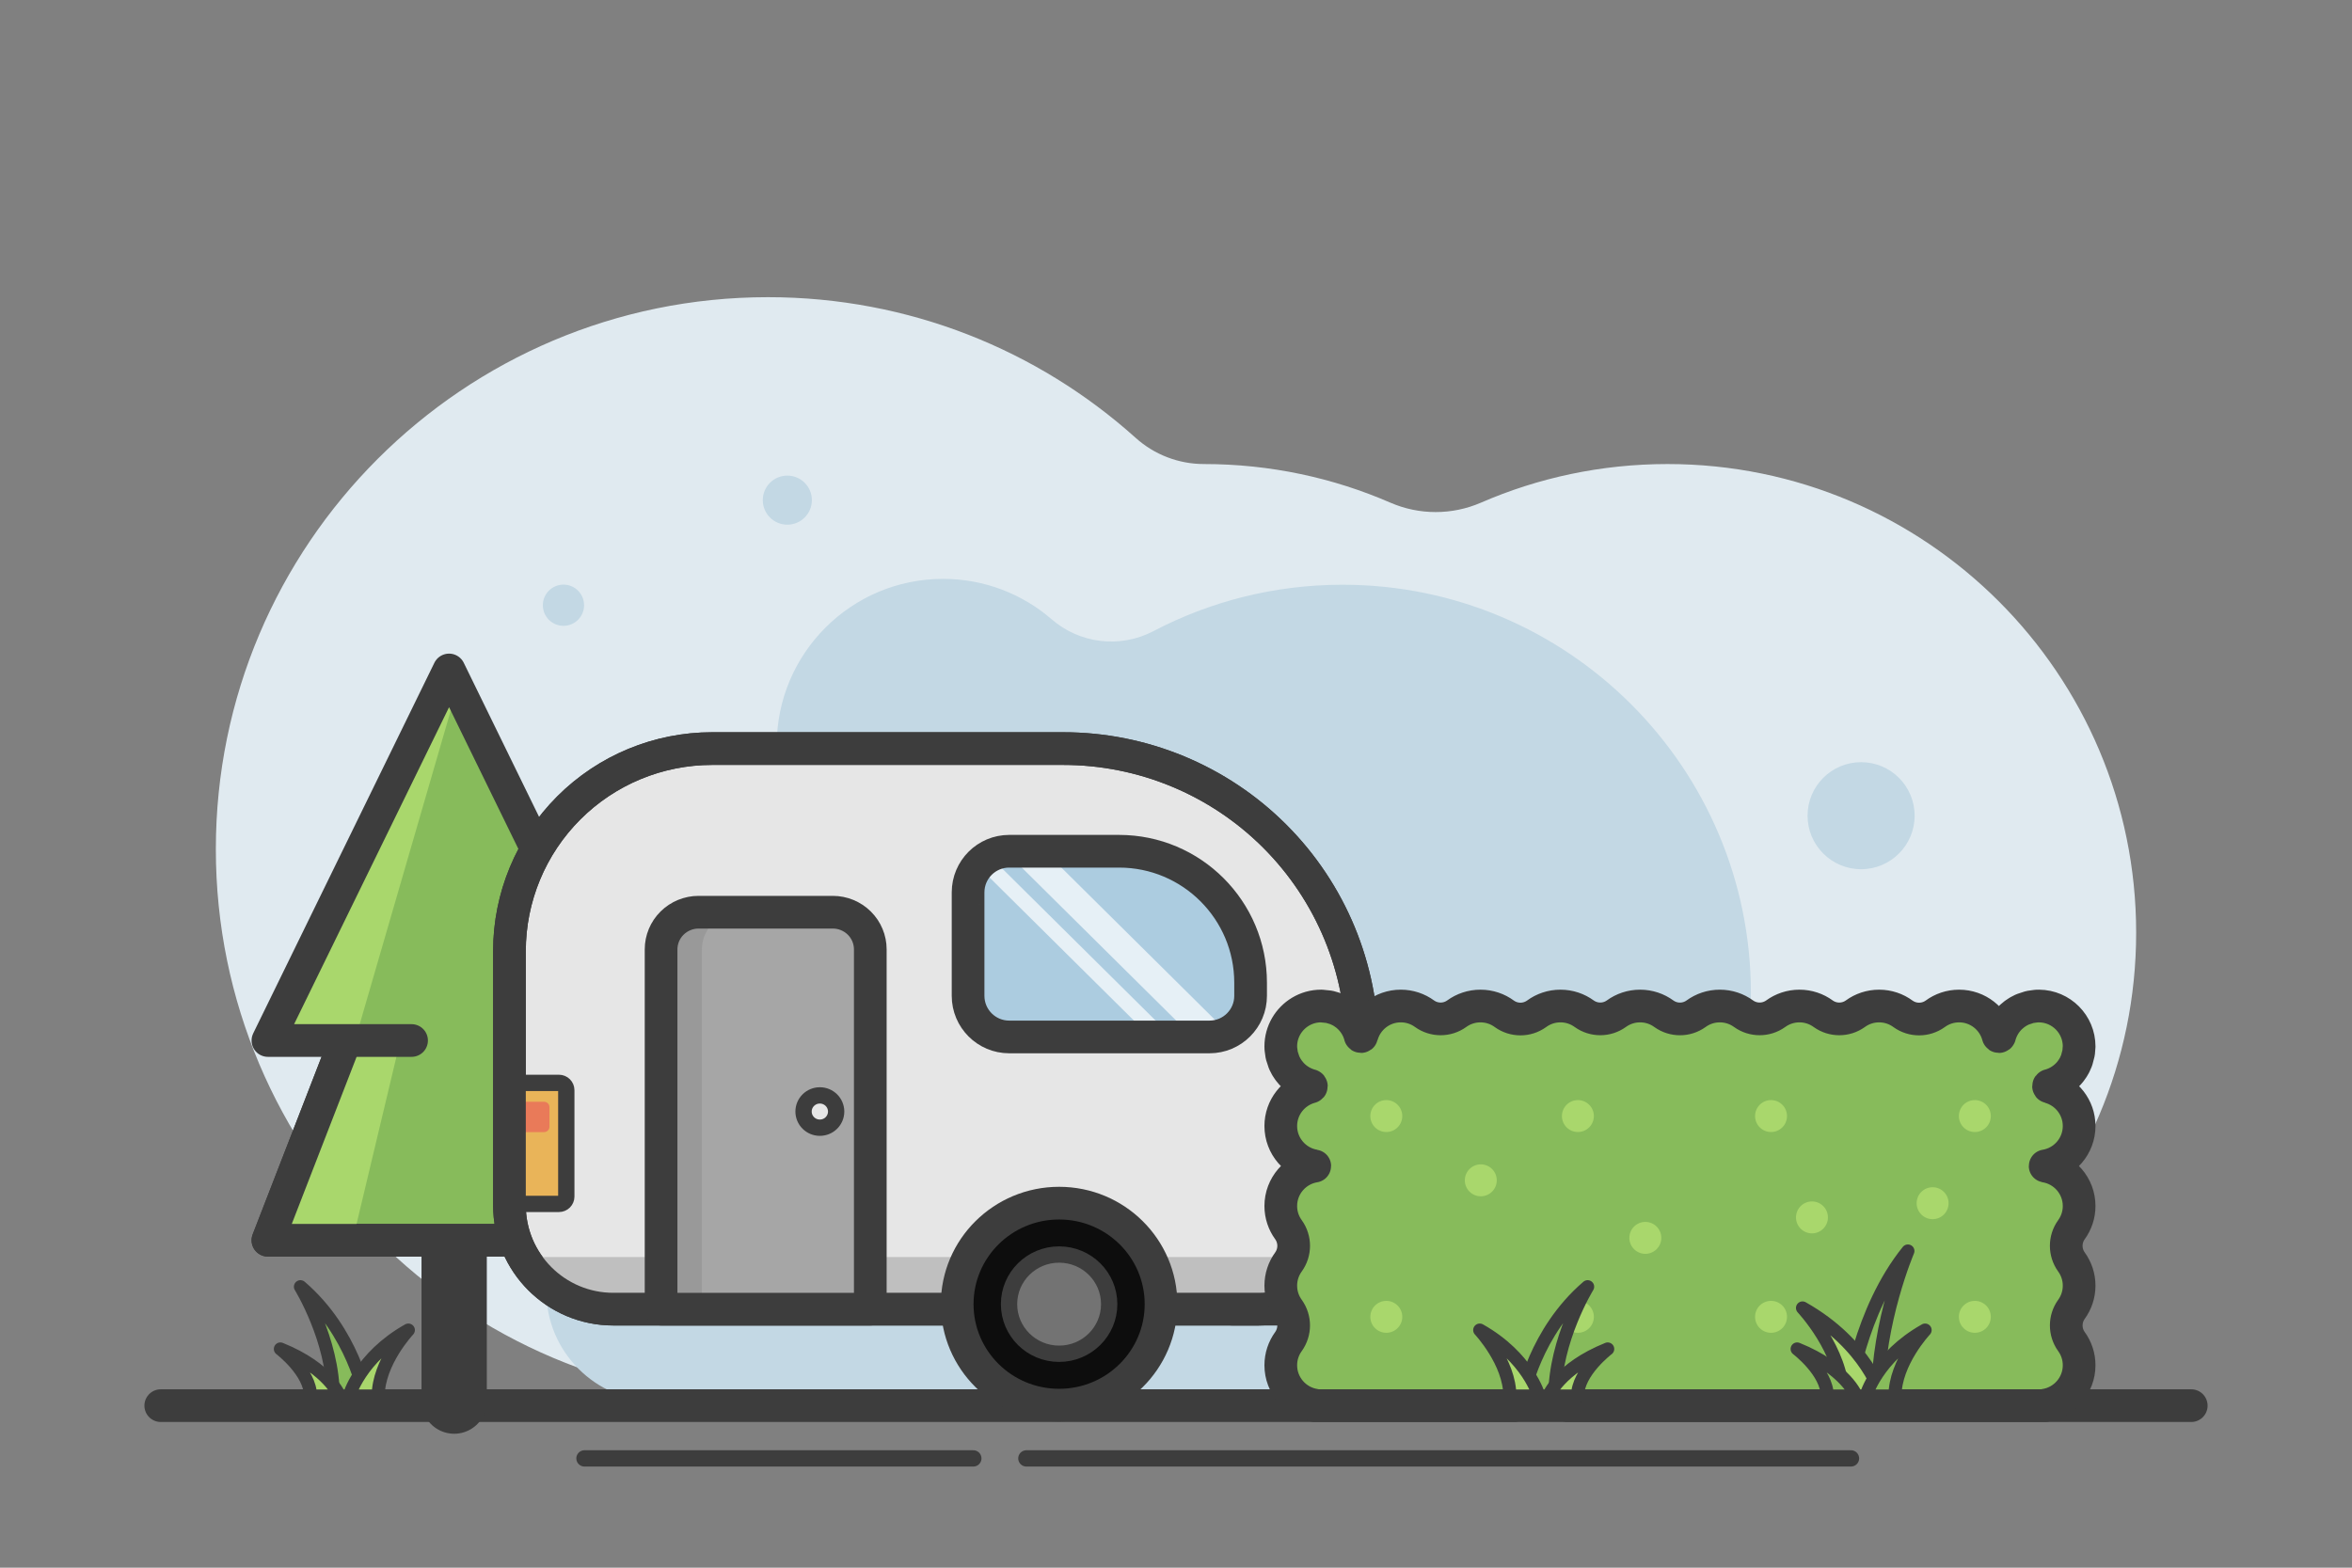<?xml version="1.0" encoding="UTF-8" standalone="no"?><!DOCTYPE svg PUBLIC "-//W3C//DTD SVG 1.1//EN" "http://www.w3.org/Graphics/SVG/1.1/DTD/svg11.dtd"><svg width="100%" height="100%" viewBox="0 0 300 200" version="1.1" xmlns="http://www.w3.org/2000/svg" xmlns:xlink="http://www.w3.org/1999/xlink" xml:space="preserve" xmlns:serif="http://www.serif.com/" style="fill-rule:evenodd;clip-rule:evenodd;stroke-linecap:round;stroke-linejoin:round;stroke-miterlimit:1.5;"><rect x="0" y="0" width="300" height="200" fill="#808080" stroke="none"/><rect id="ArtBoard1" x="0" y="0" width="300" height="200" style="fill:none;"/><g id="ArtBoard11" serif:id="ArtBoard1"><g id="Ebene5"><g><path d="M153.553,59.201c-3.223,-0.001 -6.331,-1.198 -8.721,-3.36c-12.433,-11.156 -28.869,-17.928 -46.875,-17.928c-38.869,0 -70.426,31.558 -70.426,70.427c-0,38.87 31.557,70.427 70.426,70.427l114.729,-0c32.995,-0 59.783,-26.788 59.783,-59.783c0,-32.995 -26.788,-59.783 -59.783,-59.783c-8.462,-0 -16.515,1.761 -23.812,4.937c-3.672,1.586 -7.836,1.586 -11.508,-0c-7.296,-3.176 -15.35,-4.937 -23.812,-4.937c0,-0 -0,-0 -0.001,-0Z" style="fill:#e0eaf0;"/><g><path d="M147.076,80.541c-4.228,2.194 -9.369,1.577 -12.959,-1.554c-3.713,-3.201 -8.547,-5.136 -13.829,-5.136c-11.709,0 -21.215,9.506 -21.215,21.215c-0,0.359 0.009,0.717 0.026,1.071c0.193,4.571 -2.325,8.826 -6.424,10.857c-12.919,6.279 -21.726,19.028 -21.726,33.707c0,2.903 0.345,5.731 0.997,8.449c0.781,3.18 0.433,6.533 -0.986,9.485c-0.8,1.858 -1.284,3.899 -1.284,6.053c-0,7.77 6.309,14.079 14.079,14.079l122.293,-0c11.525,-0 20.882,-8.381 20.882,-18.704c-0,-3.092 -0.84,-6.009 -2.325,-8.579c-2.516,-4.338 -3.349,-9.45 -2.34,-14.362c0.702,-3.371 1.063,-6.864 1.063,-10.44c-0,-28.746 -23.338,-52.084 -52.084,-52.084c-8.721,-0 -16.943,2.148 -24.168,5.943Z" style="fill:#c3d8e4;"/><circle cx="237.385" cy="104.063" r="6.828" style="fill:#c3d8e4;"/><circle cx="100.425" cy="63.807" r="3.131" style="fill:#c3d8e4;"/><circle cx="71.87" cy="77.212" r="2.629" style="fill:#c3d8e4;"/></g></g><g><path d="M20.504,179.327l172.565,-0" style="fill:none;stroke:#3d3d3d;stroke-width:4.17px;"/><path d="M236.095,186.057l-105.179,0" style="fill:none;stroke:#3d3d3d;stroke-width:2.08px;"/><path d="M199.981,179.327l79.515,-0" style="fill:none;stroke:#3d3d3d;stroke-width:4.17px;"/><path d="M124.148,186.057l-49.597,0" style="fill:none;stroke:#3d3d3d;stroke-width:2.08px;"/></g><g><path d="M57.929,178.747l0,-23.377" style="fill:none;stroke:#3d3d3d;stroke-width:8.33px;stroke-linecap:butt;"/><path d="M57.279,98.65l23.107,59.578l-46.213,-0l23.106,-59.578Z" style="fill:#87bb5b;stroke:#3d3d3d;stroke-width:4.17px;"/><path d="M50.914,133.353l-5.961,25.008l-10.763,-0.344l9.586,-25.111l7.138,0.447Z" style="fill:#a9d76c;"/><path d="M57.279,98.65l23.107,59.578l-46.213,-0l23.106,-59.578Z" style="fill:none;stroke:#3d3d3d;stroke-width:4.17px;"/><path d="M57.279,85.472l23.107,47.272l-46.213,0l23.106,-47.272Z" style="fill:#87bb5b;"/><path d="M58.493,87.201l-13.115,45.194l-10.839,-0.275l23.954,-44.919Z" style="fill:#a9d76c;"/><path d="M52.496,132.744l-18.323,0l23.106,-47.272l23.107,47.272l-13.172,0" style="fill:none;stroke:#3d3d3d;stroke-width:4.17px;"/></g><g><path d="M157.162,167.017l26.867,-0" style="fill:none;stroke:#3d3d3d;stroke-width:4.17px;"/><path d="M64.981,121.345c-0,-6.854 2.722,-13.427 7.569,-18.274c4.846,-4.846 11.419,-7.569 18.273,-7.569c13.381,0 29.977,0 44.801,0c10.114,0 19.815,4.018 26.967,11.17c7.153,7.153 11.171,16.853 11.171,26.968c-0,7.238 -0,14.346 -0,20.129c-0,7.317 -5.931,13.248 -13.248,13.248c-20.919,-0 -61.367,-0 -82.286,-0c-7.316,-0 -13.247,-5.931 -13.247,-13.248c-0,-9.083 -0,-21.432 -0,-32.424Z" style="fill:#e6e6e6;stroke:#3d3d3d;stroke-width:4.17px;stroke-linecap:butt;"/><path d="M67.164,160.37c2.518,3.994 6.969,6.647 12.04,6.647l80.335,-0c5.07,-0 9.521,-2.653 12.039,-6.647l-104.414,0Z" style="fill:#bfbfbf;"/><path d="M65.126,138.151l6.173,-0c0.247,-0 0.484,0.098 0.659,0.273c0.175,0.175 0.274,0.412 0.274,0.66c-0,2.752 -0,10.819 -0,13.571c-0,0.248 -0.099,0.485 -0.274,0.66c-0.175,0.175 -0.412,0.274 -0.659,0.274c-1.929,-0 -6.173,-0 -6.173,-0l-0,-15.438Z" style="fill:#e9b459;stroke:#3d3d3d;stroke-width:2.08px;stroke-linecap:butt;"/><path d="M65.963,140.561l3.439,-0c0.181,-0 0.355,0.072 0.483,0.2c0.127,0.127 0.199,0.301 0.199,0.482c0,0.705 0,1.799 0,2.504c0,0.181 -0.072,0.354 -0.199,0.482c-0.128,0.128 -0.302,0.2 -0.483,0.2c-1.171,-0 -3.439,-0 -3.439,-0l0,-3.868Z" style="fill:#e97a59;"/><path d="M64.981,121.345c-0,-6.854 2.722,-13.427 7.569,-18.274c4.846,-4.846 11.419,-7.569 18.273,-7.569c13.381,0 29.977,0 44.801,0c10.114,0 19.815,4.018 26.967,11.17c7.153,7.153 11.171,16.853 11.171,26.968c-0,7.238 -0,14.346 -0,20.129c-0,7.317 -5.931,13.248 -13.248,13.248c-20.919,-0 -61.367,-0 -82.286,-0c-7.316,-0 -13.247,-5.931 -13.247,-13.248c-0,-9.083 -0,-21.432 -0,-32.424Z" style="fill:none;stroke:#3d3d3d;stroke-width:4.17px;stroke-linecap:butt;"/><g><path d="M84.322,121.119c0,-1.258 0.504,-2.464 1.401,-3.353c0.898,-0.889 2.114,-1.389 3.383,-1.389c4.84,0 12.278,0 17.117,0c1.269,0 2.486,0.5 3.383,1.389c0.897,0.889 1.401,2.095 1.401,3.353c0,12.589 0,45.898 0,45.898l-26.685,-0l0,-45.898Z" style="fill:#a6a6a6;"/><path d="M106.223,116.377c-4.839,0 -12.277,0 -17.117,0c-1.269,0 -2.485,0.5 -3.383,1.389c-0.897,0.889 -1.401,2.095 -1.401,3.353l0,45.898l5.21,-0l0,-45.898c0,-1.258 0.504,-2.464 1.401,-3.353c0.898,-0.889 2.115,-1.389 3.383,-1.389l11.907,0Z" style="fill:#999;"/><path d="M84.322,121.119c0,-1.258 0.504,-2.464 1.401,-3.353c0.898,-0.889 2.114,-1.389 3.383,-1.389c4.84,0 12.278,0 17.117,0c1.269,0 2.486,0.5 3.383,1.389c0.897,0.889 1.401,2.095 1.401,3.353c0,12.589 0,45.898 0,45.898l-26.685,-0l0,-45.898Z" style="fill:none;stroke:#3d3d3d;stroke-width:4.17px;stroke-linecap:butt;"/><ellipse cx="104.573" cy="141.807" rx="2.079" ry="2.061" style="fill:#e6e6e6;stroke:#3d3d3d;stroke-width:2.08px;stroke-linecap:butt;"/></g><path d="M123.48,113.843c0,-2.896 2.348,-5.244 5.244,-5.244c3.718,0 8.93,0 14.011,0c9.268,0 16.781,7.514 16.781,16.782c0,0.577 0,1.134 0,1.665c0,2.896 -2.347,5.244 -5.243,5.244c-6.834,0 -18.715,0 -25.549,0c-2.896,0 -5.244,-2.348 -5.244,-5.244c0,-3.927 0,-9.276 0,-13.203Z" style="fill:#accce0;"/><g><clipPath id="_clip1"><path d="M123.48,113.843c0,-2.896 2.348,-5.244 5.244,-5.244c3.718,0 8.93,0 14.011,0c9.268,0 16.781,7.514 16.781,16.782c0,0.577 0,1.134 0,1.665c0,2.896 -2.347,5.244 -5.243,5.244c-6.834,0 -18.715,0 -25.549,0c-2.896,0 -5.244,-2.348 -5.244,-5.244c0,-3.927 0,-9.276 0,-13.203Z"/></clipPath><g clip-path="url(#_clip1)"><g opacity="0.7"><path d="M126.451,106.837l2.522,-2.5l26.921,26.681l-2.523,2.5l-26.92,-26.681Z" style="fill:#fff;"/><path d="M123.756,109.507l1.383,-1.37l26.921,26.681l-1.383,1.371l-26.921,-26.682Z" style="fill:#fff;"/></g></g></g><path d="M123.48,113.843c0,-2.896 2.348,-5.244 5.244,-5.244c3.718,0 8.93,0 14.011,0c9.268,0 16.781,7.514 16.781,16.782c0,0.577 0,1.134 0,1.665c0,2.896 -2.347,5.244 -5.243,5.244c-6.834,0 -18.715,0 -25.549,0c-2.896,0 -5.244,-2.348 -5.244,-5.244c0,-3.927 0,-9.276 0,-13.203Z" style="fill:none;stroke:#3d3d3d;stroke-width:4.17px;stroke-linecap:butt;"/><g><ellipse cx="135.091" cy="166.378" rx="13" ry="12.885" style="fill:#0d0d0d;stroke:#3d3d3d;stroke-width:4.17px;stroke-linecap:butt;"/><ellipse cx="135.091" cy="166.378" rx="6.387" ry="6.33" style="fill:#737373;stroke:#3d3d3d;stroke-width:2.08px;stroke-linecap:butt;"/></g></g><g><g><path d="M167.7,179.262c-2.455,-0.393 -4.335,-2.523 -4.335,-5.089c0,-1.132 0.366,-2.18 0.986,-3.03c0.875,-1.225 0.875,-2.871 -0,-4.095c-0.62,-0.851 -0.986,-1.899 -0.986,-3.031c0,-1.133 0.367,-2.181 0.987,-3.031c0.876,-1.225 0.876,-2.872 -0,-4.097c-0.62,-0.851 -0.987,-1.899 -0.987,-3.032c0,-2.561 1.873,-4.688 4.322,-5.086c0.008,-0.002 0.013,-0.008 0.013,-0.016c0,-0 0,-0 0,-0c0,-0.008 -0.005,-0.015 -0.013,-0.016c-2.449,-0.398 -4.322,-2.526 -4.322,-5.087c0,-2.384 1.623,-4.393 3.824,-4.98c0.046,-0.01 0.078,-0.051 0.078,-0.098c-0.001,-0.046 -0.033,-0.086 -0.079,-0.096c-0,-0.002 -0.001,-0.002 -0.001,-0.002c-0.05,-0.011 -0.099,-0.024 -0.147,-0.038c-0.802,-0.244 -1.523,-0.674 -2.109,-1.243l-0.194,-0.199l-0.354,-0.426l-0.307,-0.462l-0.279,-0.545l-0.308,-0.939l-0.115,-0.831l-0.009,-0.297c0,-1.88 1.01,-3.526 2.516,-4.427c0.771,-0.461 1.674,-0.726 2.638,-0.726c-0,-0 0.03,-0 0.03,-0l1.008,0.105l0.813,0.238l0.57,0.261l0.336,0.195l0.407,0.288l0.172,0.14l0.205,0.184l0.157,0.155c0.569,0.586 1,1.306 1.24,2.109c0.014,0.049 0.027,0.098 0.038,0.147c0.003,-0 0.004,0 0.004,0.001c0.01,0.046 0.051,0.078 0.098,0.078c0.046,0.001 0.087,-0.031 0.098,-0.077c0.586,-2.201 2.595,-3.824 4.98,-3.824c1.132,-0 2.18,0.366 3.031,0.987c1.225,0.876 2.872,0.875 4.096,-0.001c0.852,-0.62 1.9,-0.986 3.033,-0.986c1.139,-0 2.193,0.37 3.046,0.998c1.229,0.883 2.884,0.882 4.112,-0.001c0.854,-0.627 1.907,-0.997 3.047,-0.997c1.132,-0 2.179,0.366 3.03,0.986c1.225,0.875 2.87,0.875 4.095,-0.001c0.851,-0.619 1.898,-0.985 3.03,-0.985c1.135,-0 2.184,0.367 3.036,0.989c1.226,0.878 2.874,0.878 4.1,0c0.852,-0.622 1.901,-0.989 3.035,-0.989c1.133,-0 2.18,0.366 3.031,0.986c1.224,0.875 2.87,0.875 4.094,-0.001c0.852,-0.619 1.899,-0.985 3.031,-0.985c1.133,-0 2.181,0.366 3.032,0.987c1.225,0.876 2.871,0.875 4.096,-0.001c0.851,-0.62 1.899,-0.986 3.032,-0.986c1.14,-0 2.193,0.37 3.047,0.998c1.228,0.883 2.883,0.882 4.111,-0.001c0.854,-0.627 1.908,-0.997 3.047,-0.997c2.385,-0 4.393,1.623 4.98,3.824c0.011,0.045 0.051,0.077 0.098,0.077c0.047,-0 0.087,-0.033 0.097,-0.078c0.001,-0.001 0.001,-0.001 0.002,-0.001c0.01,-0.05 0.023,-0.099 0.037,-0.148c0.244,-0.801 0.675,-1.522 1.244,-2.108l0.198,-0.194l0.426,-0.354l0.462,-0.307l0.546,-0.28l0.938,-0.307l0.831,-0.116l0.33,-0.008c2.829,0.018 5.121,2.32 5.121,5.153l-0.065,0.817l-0.252,0.964l-0.26,0.59l-0.223,0.386l-0.287,0.408l-0.14,0.172l-0.184,0.205l-0.155,0.157c-0.586,0.568 -1.307,0.999 -2.109,1.239c-0.049,0.015 -0.098,0.027 -0.148,0.038c0.001,0.004 0,0.004 -0.001,0.004c-0.045,0.011 -0.078,0.051 -0.078,0.098c-0,0.047 0.032,0.088 0.077,0.099c2.201,0.586 3.825,2.595 3.825,4.979c-0,2.561 -1.873,4.689 -4.322,5.087c-0.008,0.001 -0.014,0.008 -0.014,0.016c0,-0 0,-0 0,-0c0,0.008 0.006,0.014 0.014,0.016c2.449,0.398 4.322,2.525 4.322,5.086c-0,1.133 -0.367,2.181 -0.987,3.032c-0.876,1.225 -0.876,2.871 0,4.096c0.62,0.851 0.987,1.899 0.987,3.032c-0,1.132 -0.366,2.18 -0.986,3.031c-0.876,1.224 -0.875,2.87 0,4.094c0.62,0.851 0.986,1.899 0.986,3.031c-0,2.566 -1.88,4.696 -4.336,5.089l0,0.065l-93.161,-0l0,-0.065Z" style="fill:#87bb5b;"/><path d="M167.7,179.262c-2.455,-0.393 -4.335,-2.523 -4.335,-5.089c0,-1.132 0.366,-2.18 0.986,-3.03c0.875,-1.225 0.875,-2.871 -0,-4.095c-0.62,-0.851 -0.986,-1.899 -0.986,-3.031c0,-1.133 0.367,-2.181 0.987,-3.031c0.876,-1.225 0.876,-2.872 -0,-4.097c-0.62,-0.851 -0.987,-1.899 -0.987,-3.032c0,-2.561 1.873,-4.688 4.322,-5.086c0.008,-0.002 0.013,-0.008 0.013,-0.016c0,-0 0,-0 0,-0c0,-0.008 -0.005,-0.015 -0.013,-0.016c-2.449,-0.398 -4.322,-2.526 -4.322,-5.087c0,-2.384 1.623,-4.393 3.824,-4.98c0.046,-0.01 0.078,-0.051 0.078,-0.098c-0.001,-0.046 -0.033,-0.086 -0.079,-0.096c-0,-0.002 -0.001,-0.002 -0.001,-0.002c-0.05,-0.011 -0.099,-0.024 -0.147,-0.038c-0.802,-0.244 -1.523,-0.674 -2.109,-1.243l-0.194,-0.199l-0.354,-0.426l-0.307,-0.462l-0.279,-0.545l-0.308,-0.939l-0.115,-0.831l-0.009,-0.297c0,-1.88 1.01,-3.526 2.516,-4.427c0.771,-0.461 1.674,-0.726 2.638,-0.726c-0,-0 0.03,-0 0.03,-0l1.008,0.105l0.813,0.238l0.57,0.261l0.336,0.195l0.407,0.288l0.172,0.14l0.205,0.184l0.157,0.155c0.569,0.586 1,1.306 1.24,2.109c0.014,0.049 0.027,0.098 0.038,0.147c0.003,-0 0.004,0 0.004,0.001c0.01,0.046 0.051,0.078 0.098,0.078c0.046,0.001 0.087,-0.031 0.098,-0.077c0.586,-2.201 2.595,-3.824 4.98,-3.824c1.132,-0 2.18,0.366 3.031,0.987c1.225,0.876 2.872,0.875 4.096,-0.001c0.852,-0.62 1.9,-0.986 3.033,-0.986c1.139,-0 2.193,0.37 3.046,0.998c1.229,0.883 2.884,0.882 4.112,-0.001c0.854,-0.627 1.907,-0.997 3.047,-0.997c1.132,-0 2.179,0.366 3.03,0.986c1.225,0.875 2.87,0.875 4.095,-0.001c0.851,-0.619 1.898,-0.985 3.03,-0.985c1.135,-0 2.184,0.367 3.036,0.989c1.226,0.878 2.874,0.878 4.1,0c0.852,-0.622 1.901,-0.989 3.035,-0.989c1.133,-0 2.18,0.366 3.031,0.986c1.224,0.875 2.87,0.875 4.094,-0.001c0.852,-0.619 1.899,-0.985 3.031,-0.985c1.133,-0 2.181,0.366 3.032,0.987c1.225,0.876 2.871,0.875 4.096,-0.001c0.851,-0.62 1.899,-0.986 3.032,-0.986c1.14,-0 2.193,0.37 3.047,0.998c1.228,0.883 2.883,0.882 4.111,-0.001c0.854,-0.627 1.908,-0.997 3.047,-0.997c2.385,-0 4.393,1.623 4.98,3.824c0.011,0.045 0.051,0.077 0.098,0.077c0.047,-0 0.087,-0.033 0.097,-0.078c0.001,-0.001 0.001,-0.001 0.002,-0.001c0.01,-0.05 0.023,-0.099 0.037,-0.148c0.244,-0.801 0.675,-1.522 1.244,-2.108l0.198,-0.194l0.426,-0.354l0.462,-0.307l0.546,-0.28l0.938,-0.307l0.831,-0.116l0.33,-0.008c2.829,0.018 5.121,2.32 5.121,5.153l-0.065,0.817l-0.252,0.964l-0.26,0.59l-0.223,0.386l-0.287,0.408l-0.14,0.172l-0.184,0.205l-0.155,0.157c-0.586,0.568 -1.307,0.999 -2.109,1.239c-0.049,0.015 -0.098,0.027 -0.148,0.038c0.001,0.004 0,0.004 -0.001,0.004c-0.045,0.011 -0.078,0.051 -0.078,0.098c-0,0.047 0.032,0.088 0.077,0.099c2.201,0.586 3.825,2.595 3.825,4.979c-0,2.561 -1.873,4.689 -4.322,5.087c-0.008,0.001 -0.014,0.008 -0.014,0.016c0,-0 0,-0 0,-0c0,0.008 0.006,0.014 0.014,0.016c2.449,0.398 4.322,2.525 4.322,5.086c-0,1.133 -0.367,2.181 -0.987,3.032c-0.876,1.225 -0.876,2.871 0,4.096c0.62,0.851 0.987,1.899 0.987,3.032c-0,1.132 -0.366,2.18 -0.986,3.031c-0.876,1.224 -0.875,2.87 0,4.094c0.62,0.851 0.986,1.899 0.986,3.031c-0,2.566 -1.88,4.696 -4.336,5.089l0,0.065l-93.161,-0l0,-0.065Z" style="fill:none;stroke:#3d3d3d;stroke-width:4.17px;"/></g><g><circle cx="176.825" cy="142.383" r="2.037" style="fill:#a9d76c;"/><circle cx="201.262" cy="142.383" r="2.037" style="fill:#a9d76c;"/><circle cx="225.898" cy="142.383" r="2.037" style="fill:#a9d76c;"/><circle cx="251.893" cy="142.383" r="2.037" style="fill:#a9d76c;"/><circle cx="176.825" cy="167.997" r="2.037" style="fill:#a9d76c;"/><circle cx="201.262" cy="167.997" r="2.037" style="fill:#a9d76c;"/><circle cx="225.898" cy="167.997" r="2.037" style="fill:#a9d76c;"/><circle cx="251.893" cy="167.997" r="2.037" style="fill:#a9d76c;"/><circle cx="188.877" cy="150.582" r="2.037" style="fill:#a9d76c;"/><circle cx="209.865" cy="157.923" r="2.037" style="fill:#a9d76c;"/><circle cx="246.507" cy="153.5" r="2.037" style="fill:#a9d76c;"/><circle cx="231.118" cy="155.312" r="2.037" style="fill:#a9d76c;"/></g></g><g><g><path d="M243.355,159.598c0,-0 -3.843,8.991 -3.843,18.499l-3.711,-0c0,-0 1.359,-10.824 7.554,-18.499Z" style="fill:#87bb5b;stroke:#3d3d3d;stroke-width:1.67px;"/><path d="M229.912,166.864c0,0 5.132,5.46 5.132,11.233l4.957,-0c-0,-0 -1.815,-6.572 -10.089,-11.233Z" style="fill:#a9d76c;stroke:#3d3d3d;stroke-width:1.67px;"/><path d="M245.549,169.686c0,0 -3.843,4.088 -3.843,8.411l-3.711,-0c-0,-0 1.359,-4.921 7.554,-8.411Z" style="fill:#87bb5b;stroke:#3d3d3d;stroke-width:1.67px;"/><path d="M229.227,172.097c0,0 3.843,2.916 3.843,6l3.712,-0c-0,-0 -1.359,-3.51 -7.555,-6Z" style="fill:#87bb5b;stroke:#3d3d3d;stroke-width:1.67px;"/></g></g><g><g><path d="M202.504,164.155c0,0 -4.179,6.776 -4.179,13.942l-4.035,-0c-0,-0 1.477,-8.157 8.214,-13.942Z" style="fill:#87bb5b;stroke:#3d3d3d;stroke-width:1.67px;"/><path d="M188.741,169.686c0,0 3.843,4.088 3.843,8.411l3.712,-0c-0,-0 -1.359,-4.921 -7.555,-8.411Z" style="fill:#a9d76c;stroke:#3d3d3d;stroke-width:1.67px;"/><path d="M205.063,172.097c0,0 -3.843,2.916 -3.843,6l-3.711,-0c-0,-0 1.359,-3.51 7.554,-6Z" style="fill:#a9d76c;stroke:#3d3d3d;stroke-width:1.67px;"/></g></g><g><g><path d="M38.322,164.155c0,0 4.179,6.776 4.179,13.942l4.036,-0c-0,-0 -1.478,-8.157 -8.215,-13.942Z" style="fill:#87bb5b;stroke:#3d3d3d;stroke-width:1.67px;"/><path d="M52.085,169.686c-0,0 -3.843,4.088 -3.843,8.411l-3.711,-0c-0,-0 1.358,-4.921 7.554,-8.411Z" style="fill:#a9d76c;stroke:#3d3d3d;stroke-width:1.67px;"/><path d="M35.763,172.097c0,0 3.843,2.916 3.843,6l3.711,-0c0,-0 -1.358,-3.51 -7.554,-6Z" style="fill:#a9d76c;stroke:#3d3d3d;stroke-width:1.67px;"/></g></g></g></g></svg>
